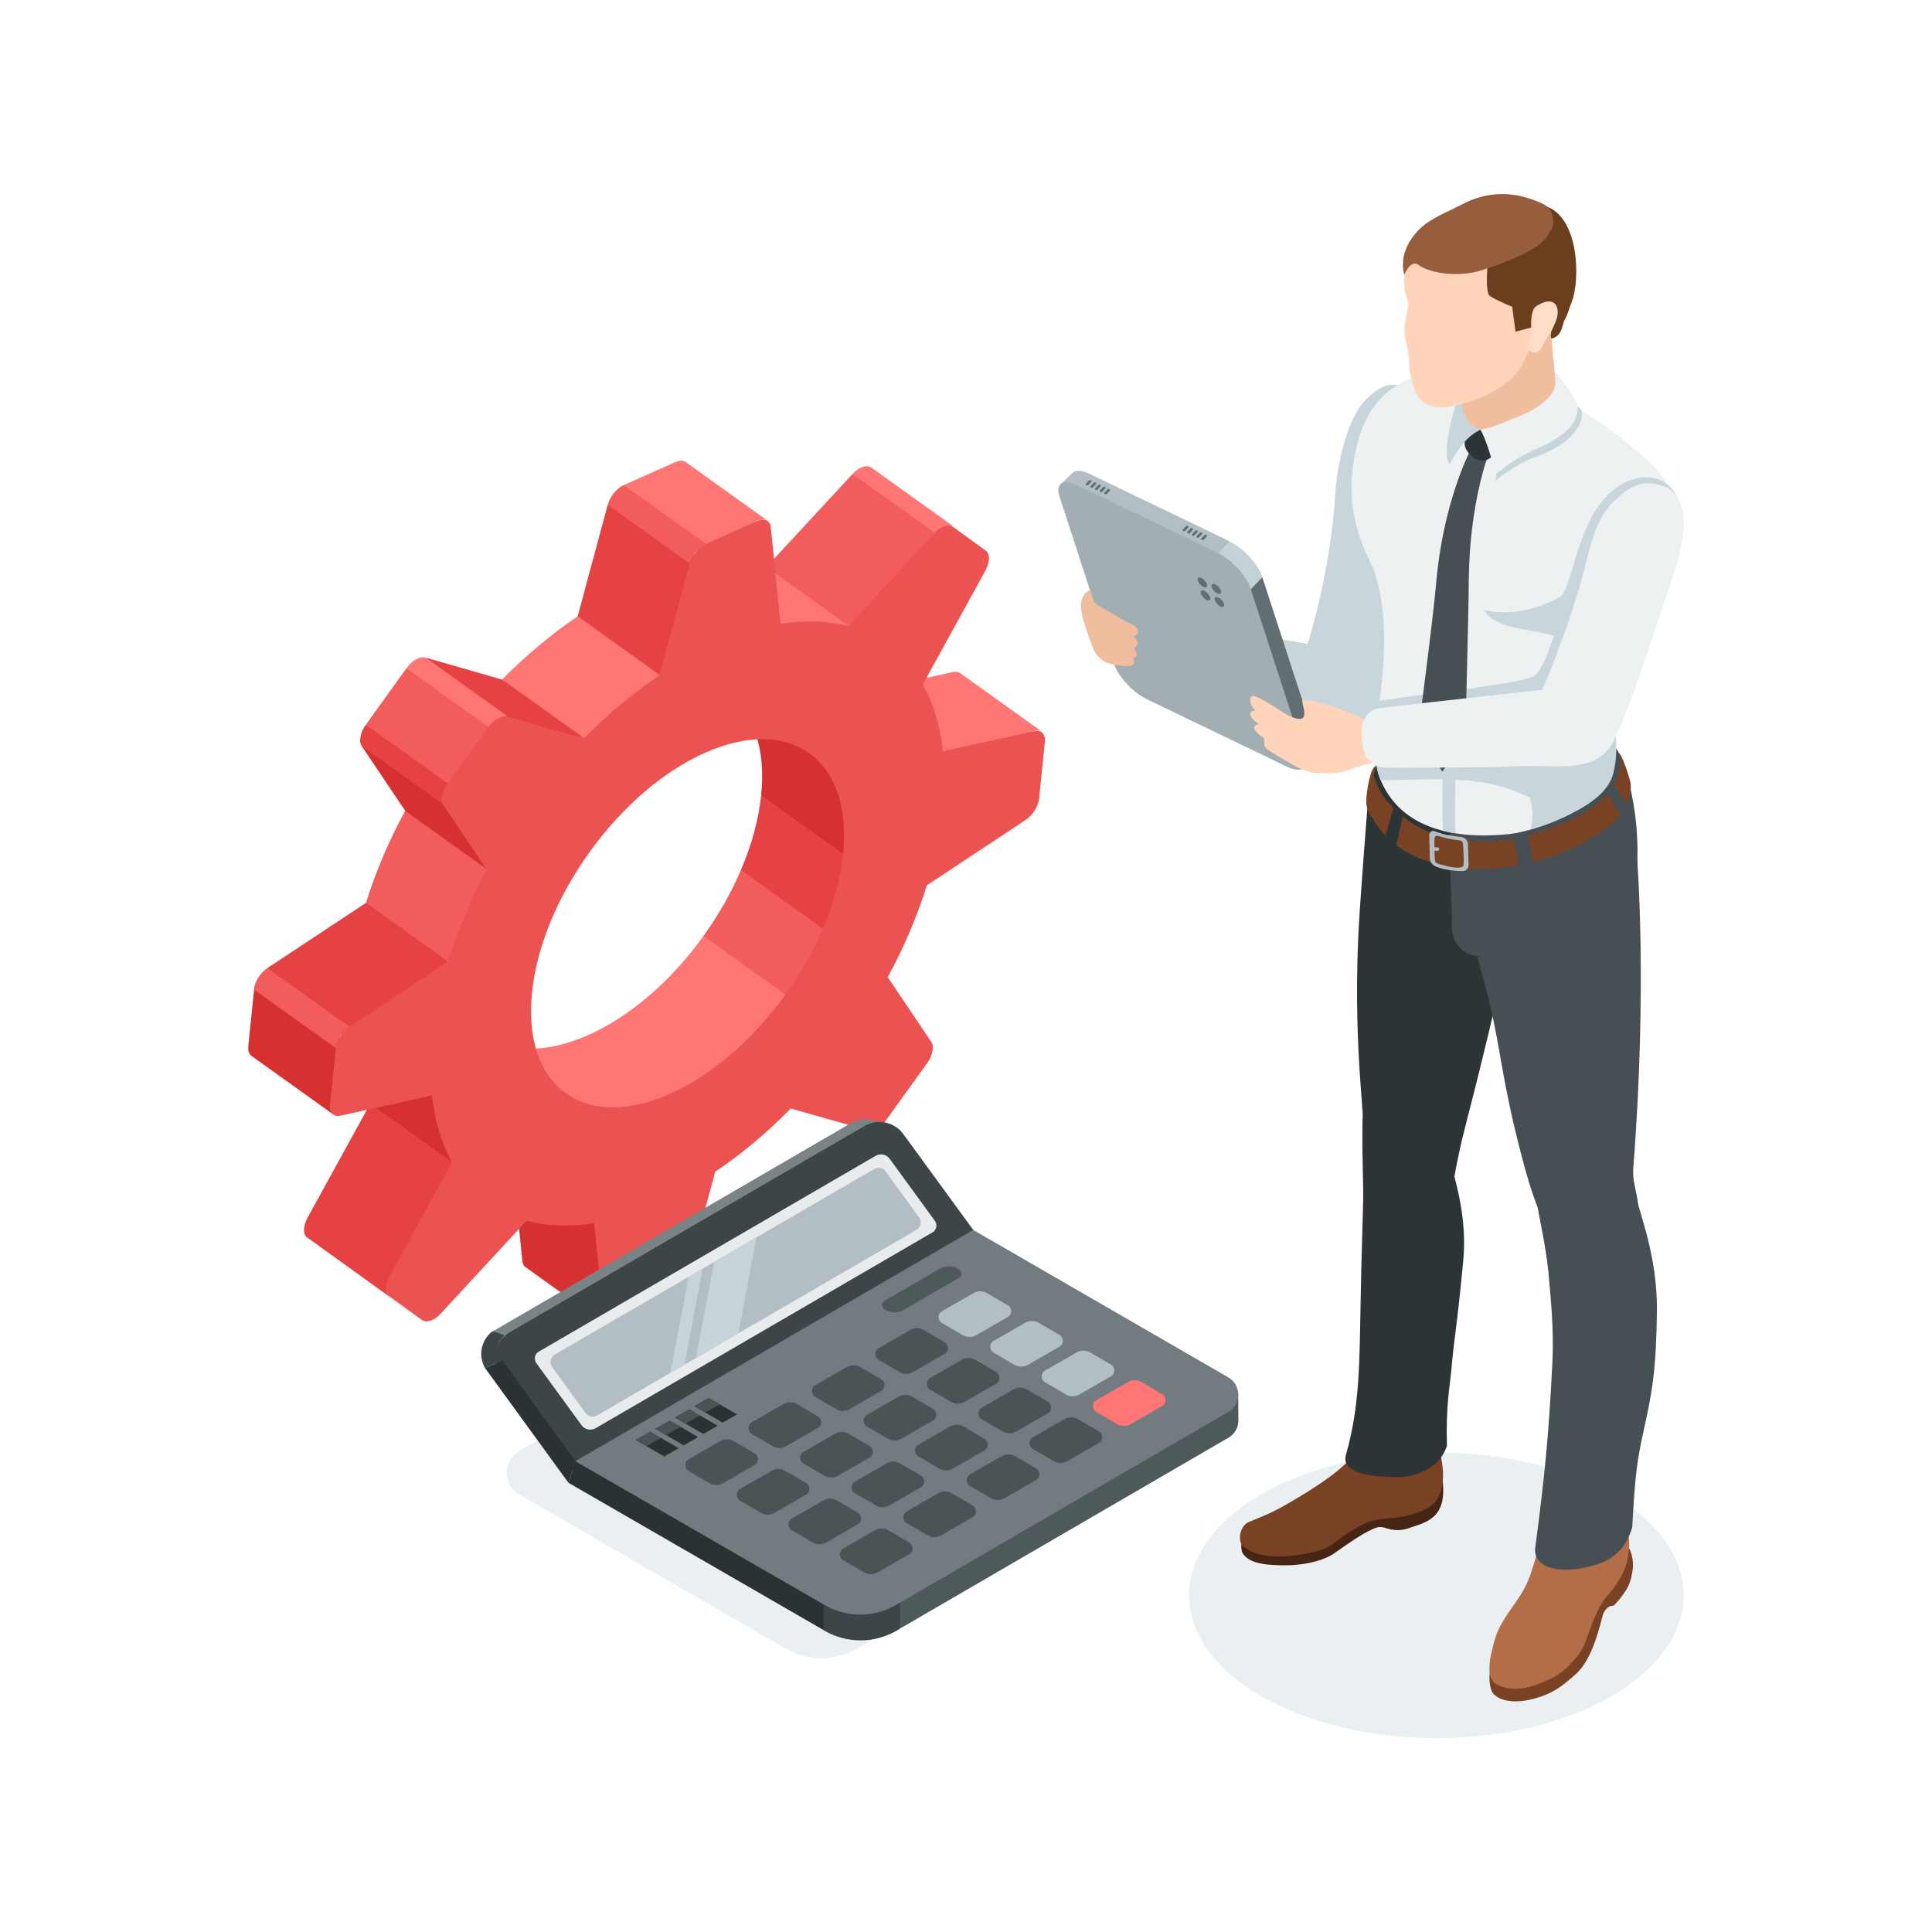<?xml version="1.0" encoding="UTF-8"?>
<svg xmlns="http://www.w3.org/2000/svg" viewBox="0 0 93.84 93.84">
  <defs>
    <style>
      .cls-1 {
        fill: #d63031;
      }

      .cls-2 {
        fill: none;
      }

      .cls-3 {
        fill: #472514;
      }

      .cls-4 {
        fill: #c4d1d6;
      }

      .cls-5 {
        fill: #e64243;
      }

      .cls-6 {
        fill: #a3aeb3;
      }

      .cls-7 {
        fill: #eaeff2;
        mix-blend-mode: multiply;
      }

      .cls-8 {
        isolation: isolate;
      }

      .cls-9 {
        fill: #ffd4b9;
      }

      .cls-10 {
        fill: #ffdec9;
      }

      .cls-11 {
        fill: #636e72;
      }

      .cls-12 {
        fill: #ff7675;
      }

      .cls-13 {
        fill: #f0be9e;
      }

      .cls-14 {
        fill: #c6d3d9;
      }

      .cls-15 {
        fill: #464f54;
      }

      .cls-16 {
        fill: #7a4224;
      }

      .cls-17 {
        fill: #6b3e1e;
      }

      .cls-18 {
        fill: #edf1f2;
      }

      .cls-19 {
        fill: #3c4547;
      }

      .cls-20 {
        fill: #b36e48;
      }

      .cls-21 {
        fill: #2d3436;
      }

      .cls-22 {
        fill: #4a5457;
      }

      .cls-23 {
        fill: #7a8487;
      }

      .cls-24 {
        fill: #e8eced;
      }

      .cls-25 {
        fill: #727c80;
      }

      .cls-26 {
        fill: #965e3d;
      }

      .cls-27 {
        fill: #f25c5d;
      }

      .cls-28 {
        fill: #c8d5db;
      }

      .cls-29 {
        fill: #4e595c;
      }

      .cls-30 {
        fill: #eb5353;
      }

      .cls-31 {
        fill: #b2bec3;
      }

      .cls-32 {
        fill: #2a3233;
      }
    </style>
  </defs>
  <g class="cls-8">
    <g id="_レイヤー_2" data-name="レイヤー 2">
      <g id="_ヘッダー_フッター" data-name="ヘッダー・フッター">
        <g>
          <g>
            <g id="img">
              <path class="cls-12" d="M50.26,35.49l-5.21,2.31-3.21-4.18,4.45-.98c.14-.03.26,0,.34.05l3.98,2.85c-.09-.06-.2-.08-.34-.05Z"/>
              <path class="cls-1" d="M25.53,61.55c-.09-.06-.15-.17-.16-.31l-.47-4.68,4.54,2.07-.09,5.46c.01.14.07.25.16.31l-3.98-2.85Z"/>
              <path class="cls-1" d="M41.38,43.97c.22-2.21.31-6.74-.96-7.66l-5.07-2.56c1.27.93,1.85,2.65,1.62,4.86l4.41,5.36Z"/>
              <g>
                <path class="cls-5" d="M35.99,42.25c.53-1.23.86-2.46.98-3.63l3.98,2.85c-.09.88-.36,3.95-.76,5.47l-4.2-4.68Z"/>
                <path class="cls-27" d="M37.76,51.38l-3.59-5.92c.74-1.03,1.36-2.12,1.82-3.21l4.2,3.02c-.6,2.27-1.48,4.79-2.43,6.11Z"/>
              </g>
              <path class="cls-12" d="M38.15,48.31l-3.98-2.85c-1.58,2.2-3.57,3.91-5.59,4.81-2.02.9-3.83.89-5.1-.04l3.8,4.06c1.27.93,3.76.19,5.78-.71,2.02-.9,3.51-3.07,5.09-5.27Z"/>
              <path class="cls-12" d="M41.41,23.02c.31-.34.69-.46.91-.31l3.98,2.85c-.22-.16-.53.68-.84,1.02l-4.05-3.56Z"/>
              <polygon class="cls-27" points="45.39 25.87 41.07 31.45 37.23 27.54 41.41 23.02 45.39 25.87"/>
              <path class="cls-5" d="M14.93,60.12c-.13-.09-.18-.26-.16-.47.02-.15.07-.32.16-.49l3.05-5.55,4.72,2.52-3.59,5.85c-.09.17-.15.34-.16.49-.02.21-.16.41-.03.5l1.58,1.15-5.56-4Z"/>
              <path class="cls-12" d="M41.21,30.39l-3.98-2.85c-.98-.26-2.09-.31-3.29-.12l3.71,3.5c1.2-.19,2.57-.8,3.55-.53Z"/>
              <path class="cls-1" d="M22.24,52.56l-5.23-2.19c.14,1.25.48,2.34.98,3.24l3.98,2.85c-.51-.9.41-2.64.27-3.89Z"/>
              <path class="cls-12" d="M35,32.64l-6.94-2.71c-1.28.87-2.52,1.91-3.67,3.07l4.01,4.39c1.15-1.17,5.61-3.8,6.6-4.75Z"/>
              <path class="cls-27" d="M25.27,41.55l-5.59-2.17c-.79,1.45-1.43,2.96-1.9,4.46l4.38,5.16c.47-1.5,2.32-6.01,3.11-7.46Z"/>
              <path class="cls-12" d="M36.8,25.28l-2.65,1.83-3.85-3.55,2.51-1.12c.2-.09.37-.08.49,0l3.98,2.85c-.12-.09-.29-.09-.49,0Z"/>
              <polygon class="cls-5" points="33.9 27.06 29.52 24.51 28.06 29.93 32.03 32.78 33.9 27.06"/>
              <path class="cls-27" d="M34.28,26.41l-3.98-2.85c-.35.15-.67.55-.78.96l3.98,2.85c.11-.4.43-.8.78-.96Z"/>
              <path class="cls-1" d="M12.22,51.29c-.12-.09-.18-.25-.16-.47l.28-2.75,4.74,2.65-.77,2.92c-.02.22-.23.42-.11.5l-3.98-2.85Z"/>
              <polygon class="cls-5" points="21.76 46.7 17.78 43.85 12.99 47.02 17.07 50.72 21.76 46.7"/>
              <path class="cls-27" d="M16.97,49.87l-3.98-2.85c-.35.23-.62.66-.66,1.04l3.98,2.85c.04-.38.31-.81.66-1.04Z"/>
              <polygon class="cls-5" points="28.37 35.85 24.39 33.01 20.67 31.94 24.41 35.32 28.37 35.85"/>
              <polygon class="cls-1" points="21.9 38.74 17.57 36.24 19.68 39.38 23.66 42.23 21.9 38.74"/>
              <path class="cls-12" d="M24.65,34.79l-3.98-2.85c-.27-.08-.66.14-.93.52l3.85,3.94c.27-.38.79-1.69,1.06-1.61Z"/>
              <path class="cls-5" d="M22.81,38.22c-.16.22-1.33.77-1.26.87l-3.98-2.85c-.07-.1-.09-.23-.07-.38.02-.21.11-.44.27-.66l5.04,3.02Z"/>
              <polygon class="cls-27" points="17.77 35.2 19.74 32.46 24.49 35.86 21.75 38.05 17.77 35.2"/>
              <path class="cls-30" d="M28.87,59.41c-1.2.19-2.31.15-3.29-.12l-4.18,4.52c-.31.34-.69.46-.91.3l-1.58-1.15c-.13-.09-.18-.26-.16-.47.02-.15.07-.32.16-.49l3.05-5.55c-.51-.9-.84-1.99-.98-3.24l-4.45.98c-.33.07-.54-.15-.5-.52l.28-2.75c.04-.38.31-.81.66-1.04l4.78-3.17c.47-1.5,1.11-3.01,1.9-4.46l-2.11-3.14c-.07-.1-.09-.23-.07-.38.02-.21.11-.44.27-.66l1.97-2.74c.27-.38.66-.59.93-.52l3.72,1.06c1.15-1.17,2.38-2.21,3.67-3.07l1.47-5.42c.11-.4.43-.8.78-.96l2.51-1.12c.35-.15.62-.02.65.32l.47,4.68c1.2-.19,2.31-.15,3.29.12l4.18-4.52c.31-.34.69-.46.91-.31l1.58,1.15c.13.09.18.26.16.47-.02.15-.07.32-.16.49l-3.05,5.55c.51.9.84,1.99.98,3.24l4.45-.98c.33-.07.54.15.5.53l-.28,2.75c-.04.38-.31.81-.66,1.04l-4.79,3.17c-.47,1.5-1.11,3.01-1.9,4.46l2.11,3.14c.07.1.09.23.07.38-.02.21-.11.44-.27.66l-1.97,2.74c-.27.38-.66.59-.93.52l-3.72-1.06c-1.15,1.17-2.38,2.21-3.67,3.07l-1.47,5.42c-.11.4-.43.8-.78.96l-2.51,1.12c-.35.15-.62.02-.65-.32l-.47-4.68ZM38.15,48.31c1.58-2.2,2.58-4.63,2.8-6.84.22-2.21-.35-3.94-1.62-4.86-1.27-.93-3.08-.94-5.1-.04-2.02.9-4,2.61-5.59,4.81-1.58,2.2-2.58,4.63-2.8,6.84-.22,2.21.35,3.94,1.62,4.86,1.27.93,3.08.94,5.1.04,2.02-.9,4-2.61,5.59-4.81h0Z"/>
            </g>
            <g id="img-2" data-name="img">
              <g>
                <path class="cls-7" d="M25.22,70.48l17.5-10.17,15.05,8.71c.64.37.65,1.3,0,1.68l-16.13,9.37c-1.08.63-2.41.63-3.49,0l-12.93-7.48c-.81-.47-.81-1.64,0-2.11Z"/>
                <path class="cls-23" d="M23.98,64.64l17.32-10.07c.32-.19.68-.24,1.02-.17.34.07.63.11.63.11l3.64,5.1-22.07,5.25s-1.2.16-.54-.22Z"/>
                <path class="cls-19" d="M24.67,64.76l17.32-10.07c.64-.37,1.46-.2,1.89.4l3.4,4.66-19.02,12.28-3.97-5.41c-.45-.61-.27-1.47.39-1.85Z"/>
                <path class="cls-24" d="M26.17,65.65l16.36-9.51c.23-.13.53-.07.68.14l2.2,3.02c.13.19.08.45-.12.56l-16.36,9.51c-.23.13-.53.07-.68-.14l-2.2-3.02c-.13-.19-.08-.45.12-.56Z"/>
                <path class="cls-31" d="M26.95,65.79l15.51-9.01c.19-.11.43-.06.56.12l1.62,2.23c.15.2.09.48-.13.61l-15.51,9.01c-.19.11-.43.06-.56-.12l-1.62-2.23c-.15-.2-.09-.48.13-.61Z"/>
                <g>
                  <polygon class="cls-32" points="27.95 70.97 27.61 72.02 40.01 79.18 44.17 68.77 27.95 70.97"/>
                  <path class="cls-29" d="M60.14,67.67l-19.51,2.24,3.09,9.19,15.95-9.27c.33-.19.49-.53.48-.87,0-.32-.01-1.29-.01-1.29Z"/>
                  <path class="cls-19" d="M40.01,69.73v9.45l.04.03c1.08.62,2.41.62,3.49,0l.18-.11v-9.74l-3.72.38Z"/>
                </g>
                <path class="cls-25" d="M27.95,70.97l19.32-11.23,12.39,7.16c.64.37.65,1.3,0,1.68l-16.13,9.37c-1.08.63-2.41.63-3.49,0l-12.1-6.98Z"/>
                <path class="cls-19" d="M23.56,66.45s-.3-.47-.14-1.04c.16-.57.53-.75.53-.75l.57.2s-.34.3-.36.54c-.02.35.25.69.25.69l-.85.36Z"/>
                <polygon class="cls-32" points="24.41 66.09 27.95 70.97 27.61 72.02 23.56 66.45 24.41 66.09"/>
              </g>
              <g>
                <path class="cls-22" d="M34.46,72.04l-1.01-.59c-.22-.13-.22-.45,0-.57l1.53-.88c.2-.12.46-.12.66,0l1.01.59c.22.13.22.45,0,.57l-1.53.88c-.2.12-.46.12-.66,0Z"/>
                <path class="cls-22" d="M36.96,73.48l-1.01-.59c-.22-.13-.22-.45,0-.57l1.53-.88c.2-.12.46-.12.66,0l1.01.59c.22.13.22.45,0,.57l-1.53.88c-.2.12-.46.12-.66,0Z"/>
                <path class="cls-22" d="M39.47,74.92l-1.01-.59c-.22-.13-.22-.45,0-.57l1.53-.88c.2-.12.46-.12.66,0l1.01.59c.22.13.22.45,0,.57l-1.53.88c-.2.12-.46.12-.66,0Z"/>
                <path class="cls-22" d="M41.97,76.37l-1.01-.59c-.22-.13-.22-.45,0-.57l1.53-.88c.2-.12.46-.12.66,0l1.01.59c.22.13.22.45,0,.57l-1.53.88c-.2.12-.46.12-.66,0Z"/>
                <path class="cls-22" d="M37.53,70.24l-1.01-.59c-.22-.13-.22-.45,0-.57l1.53-.88c.2-.12.46-.12.66,0l1.01.59c.22.13.22.45,0,.57l-1.53.88c-.2.12-.46.12-.66,0Z"/>
                <path class="cls-22" d="M40.04,71.68l-1.01-.59c-.22-.13-.22-.45,0-.57l1.53-.88c.2-.12.46-.12.66,0l1.01.59c.22.13.22.45,0,.57l-1.53.88c-.2.12-.46.12-.66,0Z"/>
                <path class="cls-22" d="M42.54,73.12l-1.01-.59c-.22-.13-.22-.45,0-.57l1.53-.88c.2-.12.46-.12.66,0l1.01.59c.22.13.22.45,0,.57l-1.53.88c-.2.12-.46.12-.66,0Z"/>
                <path class="cls-22" d="M45.05,74.57l-1.01-.59c-.22-.13-.22-.45,0-.57l1.53-.88c.2-.12.46-.12.66,0l1.01.59c.22.13.22.45,0,.57l-1.53.88c-.2.12-.46.12-.66,0Z"/>
                <path class="cls-22" d="M40.61,68.44l-1.01-.59c-.22-.13-.22-.45,0-.57l1.53-.88c.2-.12.46-.12.66,0l1.01.59c.22.13.22.45,0,.57l-1.53.88c-.2.12-.46.12-.66,0Z"/>
                <path class="cls-22" d="M43.12,69.88l-1.01-.59c-.22-.13-.22-.45,0-.57l1.53-.88c.2-.12.46-.12.66,0l1.01.59c.22.13.22.45,0,.57l-1.53.88c-.2.12-.46.12-.66,0Z"/>
                <path class="cls-22" d="M45.62,71.33l-1.01-.59c-.22-.13-.22-.45,0-.57l1.53-.88c.2-.12.46-.12.66,0l1.01.59c.22.13.22.45,0,.57l-1.53.88c-.2.12-.46.12-.66,0Z"/>
                <path class="cls-22" d="M48.13,72.77l-1.01-.59c-.22-.13-.22-.45,0-.57l1.53-.88c.2-.12.46-.12.66,0l1.01.59c.22.13.22.45,0,.57l-1.53.88c-.2.12-.46.12-.66,0Z"/>
                <path class="cls-22" d="M43.69,66.64l-1.01-.59c-.22-.13-.22-.45,0-.57l1.53-.88c.2-.12.46-.12.66,0l1.01.59c.22.13.22.45,0,.57l-1.53.88c-.2.12-.46.12-.66,0Z"/>
                <path class="cls-22" d="M46.19,68.09l-1.01-.59c-.22-.13-.22-.45,0-.57l1.53-.88c.2-.12.46-.12.66,0l1.01.59c.22.13.22.45,0,.57l-1.53.88c-.2.12-.46.12-.66,0Z"/>
                <path class="cls-22" d="M48.7,69.53l-1.01-.59c-.22-.13-.22-.45,0-.57l1.53-.88c.2-.12.46-.12.66,0l1.01.59c.22.13.22.45,0,.57l-1.53.88c-.2.12-.46.12-.66,0Z"/>
                <path class="cls-31" d="M46.76,64.85l-1.01-.59c-.22-.13-.22-.45,0-.57l1.53-.88c.2-.12.46-.12.66,0l1.01.59c.22.13.22.45,0,.57l-1.53.88c-.2.12-.46.12-.66,0Z"/>
                <path class="cls-31" d="M49.27,66.29l-1.01-.59c-.22-.13-.22-.45,0-.57l1.53-.88c.2-.12.46-.12.66,0l1.01.59c.22.13.22.45,0,.57l-1.53.88c-.2.12-.46.12-.66,0Z"/>
                <path class="cls-31" d="M51.77,67.73l-1.01-.59c-.22-.13-.22-.45,0-.57l1.53-.88c.2-.12.46-.12.66,0l1.01.59c.22.13.22.45,0,.57l-1.53.88c-.2.12-.46.12-.66,0Z"/>
                <path class="cls-22" d="M51.18,70.97l-1.01-.59c-.22-.13-.22-.45,0-.57l1.53-.88c.2-.12.46-.12.66,0l1.01.59c.22.13.22.45,0,.57l-1.53.88c-.2.12-.46.12-.66,0Z"/>
                <path class="cls-12" d="M54.26,69.17l-1.01-.59c-.22-.13-.22-.45,0-.57l1.53-.88c.2-.12.46-.12.66,0l1.01.59c.22.13.22.45,0,.57l-1.53.88c-.2.12-.46.12-.66,0Z"/>
              </g>
              <g>
                <path class="cls-32" d="M32.96,70.34l-.7.4-1.38-.8.7-.4,1.38.8ZM32.53,69l-.7.4,1.38.8.7-.4-1.38-.8ZM33.48,68.45l-.7.4,1.38.8.7-.4-1.38-.8ZM34.42,67.9l-.7.4,1.38.8.7-.4-1.38-.8Z"/>
                <polygon class="cls-22" points="30.89 69.94 31.4 70.24 32.1 69.84 31.58 69.54 30.89 69.94"/>
                <polygon class="cls-22" points="34.42 67.9 33.73 68.3 34.25 68.61 34.95 68.21 34.42 67.9"/>
                <polygon class="cls-22" points="31.83 69.4 32.35 69.7 33.05 69.3 32.53 69 31.83 69.4"/>
                <polygon class="cls-22" points="32.78 68.85 33.3 69.15 34 68.75 33.48 68.45 32.78 68.85"/>
              </g>
              <path class="cls-29" d="M46.51,62.11c-.88.51-1.75,1.01-2.63,1.52-.57.33-1.42-.16-.85-.49.88-.51,1.75-1.01,2.63-1.52.57-.33,1.42.16.85.49Z"/>
              <g>
                <polygon class="cls-14" points="36.75 60.09 34.69 61.29 33.8 65.95 35.86 64.76 36.75 60.09"/>
                <polygon class="cls-14" points="32.56 66.67 33.25 66.27 34.13 61.61 33.45 62.01 32.56 66.67"/>
              </g>
            </g>
            <g id="man">
              <g>
                <path class="cls-28" d="M66.08,19.71c.27-.37.96-1.01,1.5-1.02,1.22-.03,1.82.71,2.09,1.43.37.97-.02,1.92-.34,3.76-.71,4.1-1.66,7.02-1.66,7.02,0,0-.54,2.04-.95,2.76-.32.57-1.31.46-2.1.02-1.05-.58-1.2-2.13-1.2-2.13,0,0,1.18-3.4,1.44-7.6.07-1.18.47-3.2,1.23-4.24Z"/>
                <path class="cls-28" d="M66.98,31.94c-.94-.27-9.62-1.72-9.62-1.72,0,0-1.07-.26-1.44,1.11-.28,1.05.06.91.21,1.19.07.12.23.26.35.32.2.1.59.35,2.24.91,1.9.64,2.86.89,3.46,1.06,1.57.43,3.08.8,3.98.9,2.24.24,2.55-3.26.82-3.76Z"/>
              </g>
              <path class="cls-7" d="M61.27,72.58c-4.69,2.71-4.69,7.1,0,9.81,4.69,2.71,12.3,2.71,16.99,0,4.69-2.71,4.69-7.1,0-9.81-4.69-2.71-12.3-2.71-16.99,0Z"/>
              <g>
                <path class="cls-3" d="M66.46,70.61c-.29.61-.57.87-.97,1.05-.91.4-2.33,1.17-2.97,1.44-.7.3-1.78.97-2.13,1.47-.12.17-.13.72-.04.86.23.36.66.58,1.9.6,1.15.02,2.07-.25,2.55-.58.71-.5,1.6-1.13,2.12-1.27.37-.09.72.36,1.64,0,.8-.27,1.69-.5,1.52-2.18-.19-1.85-3.05-2.55-3.61-1.39Z"/>
                <path class="cls-16" d="M66.3,70.02c-.29.61-.74.89-1.04,1.16-.7.66-1.92,1.39-2.53,1.75-.86.51-1.34.7-2.06.99-.47.19-.57.96-.28,1.19.33.27.83.49,1.66.49.93,0,2.29-.24,2.73-.64.27-.25,1.3-.93,1.82-1.08.51-.15,1.37-.12,1.93-.31.8-.27,1.47-.42,1.56-1.8.03-.48-.15-1.63-.47-1.98-.93-1-2.9-.63-3.31.23Z"/>
                <path class="cls-21" d="M66.18,54.34c-.03,2.06.05,3.08.03,4.03-.01.58-.09,2.91-.12,4.7-.06,3.07-.03,5.17-.71,7.57-.17.6.25,1.08,2.53,1.11.64,0,1.98-.31,2.37-1.53-.06-1.86.14-2.9.21-3.64.14-1.64.27-2.04.58-5.33.26-2.73-.78-4.83-.71-5.48s-4.14-4.15-4.17-1.42Z"/>
                <path class="cls-21" d="M66.44,38.95s-.42,5.13-.48,6.85c-.1,2.54-.03,4.81.13,6.96.2,2.61.29,4.26.44,4.76.41,1.33,3.84,1.53,3.92.85.1-.83.4-2.39.64-3.33,1.94-7.52,2.52-10.75,2.52-10.75,0,0-2.68-6.76-7.16-5.34Z"/>
              </g>
              <g>
                <path class="cls-16" d="M75.45,74.18s-.24,1.59-1.11,2.82c-.77,1.09-1.58,3.21-1.94,3.96-.13.65,0,1.09.08,1.23.26.4.99.58,1.94.34,1.01-.25,1.47-.65,2.07-1.17.61-.53.99-1.44,1.36-2.91.05-.18.23-.44.44-.45.06,0,.11-.03.15-.07.62-.68.79-1.06.87-1.76.05-.73-.27-1.11-.27-1.11,0,0-1.31-2.69-3.58-.89Z"/>
                <path class="cls-20" d="M75.1,73.6s-.31,1.57-.77,2.89c-.45,1.3-1.37,1.93-1.73,3.16-.26.9-.45,1.85.09,2.16.45.26,1.15.3,1.89.03.9-.32,1.3-.55,1.86-1.19.42-.49.48-.65.71-1.29.28-.77.51-1.37.9-1.82.58-.68.91-1.28,1.02-1.86.03-.19.09-.75.05-.94-.28-1.4-.54-1.12-.54-1.12,0,0-1.22-1.82-3.49-.02Z"/>
                <path class="cls-15" d="M74.66,58.5c.14.83.49,2.31.59,3.76.04.58.24,2.18.15,3.96-.18,3.54-.37,5.47-.83,8.95-.13.96,1.18,1.38,2.95.83.53-.17,1.37-.51,1.76-1.81.14-2.67.26-3.37.57-4.77.39-1.77.6-2.86.63-5.79.02-2.6-.85-4.71-.96-5.34-.11-.65-5.34-2.48-4.88.21Z"/>
                <path class="cls-15" d="M71.11,44.24s.85,2.85,1.25,4.52c.54,2.26.58,3.64,1.49,7.17.65,2.54.92,2.81,1.39,4.12.34.95,3.72.45,4.2-.7.37-.89-.18-1.65-.11-2.61.7-8.87.18-15.14.18-15.14,0,0-4.35.28-8.41,2.63Z"/>
              </g>
              <path class="cls-21" d="M67.05,36.56c-.77,1.98-.55,2.81-.52,3.28.57,1.17,1.54,2.2,2.06,3.16.33.61.87,1.5,1.16,2.42.19.6,1.73,1.54,2.38.86.74-.78,2.39-1.82,4.07-2.47,1.32-.51,3.13-.86,3.16-1.05.4-2.93-.6-5.45-.87-6.34-.38-1.32-10.47-2.34-11.44.16Z"/>
              <path class="cls-15" d="M78.49,36.35c-.62-.67-4.52-1.62-7.89-1.23.03,1.11.01,2.24-.1,3.33-.21,2.32,0,4.56.03,6.73.14,1.26,1.43,1.51,2.03,1.07,1.4-1.02,2.22-1.35,3.9-2.01,1.32-.51,2.95-1.26,2.98-1.45.4-2.93-.55-6.01-.95-6.44Z"/>
              <g>
                <path class="cls-16" d="M66.71,37.56s.1.73.72,1.41c.63.68,1.52,1.46,2.84,1.69,1.4.24,2.34.32,3.54.04,1.2-.28,3.36-1.07,4.24-2.1.84-.99.64-1.85.64-1.85,0,0-.03-.07-.06-.16.12-.03.49,1.08.56,1.4.09.44-.09,1.13-.65,1.76-.57.62-2.25,1.74-4.3,2.17-1.81.38-2.88.37-4.05.13-1.37-.27-2.76-.92-3.52-2.32-.05-.05-.1-.12-.15-.19-.1-.17-.15-.37-.16-.56-.01-.5.22-1.78.46-1.75,0,.04-.08.28-.11.36Z"/>
                <path class="cls-31" d="M69.42,40.53l.03,1.15c0,.17.11.33.27.4.14.06.35.13.61.17.33.05.56.06.72.06.16,0,.29-.14.28-.3l-.03-1c0-.19-.15-.34-.34-.36-.17-.02-.41-.05-.7-.1-.13-.02-.39-.11-.59-.18-.12-.04-.25.05-.24.18Z"/>
                <path class="cls-16" d="M69.67,40.73c0-.09.09-.16.18-.13.19.06.5.15.82.19.07,0,.16.02.24.03.08.01.15.08.15.17.02.29.06.93.02,1.05-.05.15-.45.11-.72.05-.51-.12-.55-.14-.63-.2-.06-.05-.06-.8-.06-1.16Z"/>
                <path class="cls-31" d="M69.61,41.14l.26.03s.07.06,0,.14c-.03.04-.27-.01-.27-.01,0,0-.07-.11,0-.16Z"/>
                <polygon class="cls-15" points="73.53 40.67 73.78 42.22 74.49 42.05 74.21 40.5 73.53 40.67"/>
                <polygon class="cls-15" points="78.03 38.5 78.76 39.71 79.16 39.28 78.34 38.03 78.03 38.5"/>
                <polygon class="cls-21" points="68.16 39.57 67.77 41.28 67.24 40.79 67.71 39.15 68.16 39.57"/>
              </g>
              <path class="cls-18" d="M75.17,19.11c.71.26,2.58,1.3,3.81,2.37,1.17,1.01,2.29,1.74,2.33,3.29,0,0-.08,1.77-.63,3.06-.49,1.13-2.07,5.32-2.13,5.79-.24,2.11-.22,2.94-.3,4.04-.09,1.26-3.33,2.72-5.11,2.87-2.74.24-5.2-.38-6.13-2.76-.78-1.99,1.07-6.12-.3-10.15-.43-.88-1.33-2.58-.99-4.98.13-.95.44-2.65,1.77-3.67.54-.42,1.35-.81,2.15-.77,1.59.08,4.53.56,5.52.93Z"/>
              <path class="cls-28" d="M67.02,34.03c2.9-.42,6.71-.82,7.42-1.16.37-.18.69-.93,1.03-1.98-1.03-.36-2.85-.3-3.38-1.26,0,0,1.7.5,3.68-.64.46-.27.65-2.19,1.54-3.88,1.28-2.41,3.92-2.6,4.36-.35.18.92-.34,2.49-.79,3.31-.71,1.29-.99,2.33-1.17,3-.07.26-1.14,2.36-1.16,2.54-.24,2.11.14,2.63-.19,3.95-.27,1.11-1.69,1.78-2.17,2.01-.59.29-1.24.54-1.85.71.22-.79-.03-1.54-.03-1.54-2.28-1.11-4.17-.89-7.24-.84-.02-.05-.04-.09-.06-.13-.35-.89-.17-2.2,0-3.73Z"/>
              <path class="cls-28" d="M72.41,21.72l-.56-.2c-.07.19-1.77,4.71-1.65,7.48.12,2.62-.24,9.42-.11,11.35.2.06.29.07.6.12-.1-1.46.23-8.78.11-11.49-.12-2.66,1.6-7.21,1.61-7.25Z"/>
              <path class="cls-15" d="M71.36,21.99s-1.27,2.48-1.6,6.29c-.15,1.77-.87,7.23-.87,7.23l1.16,1.97,1.12-1.55s.16-6.11.17-7.7c.03-3.78.95-6.14.95-6.14l-.93-.09Z"/>
              <g>
                <path class="cls-13" d="M75.22,14.28s.16,3.63.57,5.62c.11.53-.75,1.29-1.76,1.64-1.33.46-2.94.36-2.97-.4-.11-2.27-.07-3-.07-3l4.24-3.86Z"/>
                <path class="cls-9" d="M69.54,10.93c.33-.28,1.12-.75,1.52-.97,1.06-.56,2.23-.61,3.39-.21.79.28,1.2.7,1.53,1.2.48.72.57,1.8.41,2.8-.1.6-.13,1.58-.9,2.26-.3.26-1.16.89-1.16.89l-.35.71c-.62,1.29-2.38,1.91-3.43,2.11-.46.09-.86.11-1.27-.1-.39-.21-.57-.55-.69-1.09-.06-.28-.15-.48-.14-.76,0-.17-.02-.4-.04-.55-.07-.64-.24-.79-.18-1.37.05-.45.15-.66.17-1.1,0-.11-.18-.54-.19-.76-.06-1.23.26-2.17,1.33-3.08Z"/>
                <path class="cls-17" d="M75.27,14.69s-.66,0-.8.37c-.14.36-.1.85-.1.85l-.76.2-.16-1.21s-.62-.24-1.08-.52c-.24-.14-.12-1.44-.12-1.44,0,0,.53-3.63,2.8-2.93,1.67.51,1.7,3.6,1.3,4.63-.15.38-.22.69-.35.89-.13.2-.09.78-.62.91-.1.02-.03-.37-.03-.37,0,0,.62-1.19-.07-1.38Z"/>
                <path class="cls-10" d="M74.69,14.86c.15-.16.74-.41.92.03.18.44-.16,1.03-.48,1.53-.2.32-.26.69-.57.7-.2,0-.39-.12-.37-.29.02-.17.13-.42.25-.86.12-.44-.11-.73.25-1.11Z"/>
                <path class="cls-26" d="M71.03,9.92c-.4.21-1.29.59-1.74.92-.51.37-1.38,1.28-1.09,2.49-.06.23.26-.79.7-.46.56.41,1.96.62,3.09.25,2.78-.92,3.07-1.4,3.4-2.06.08-.16.14-.81-.38-1.12-.17-.1-.39-.18-.61-.26-1.15-.41-2.32-.32-3.37.24Z"/>
                <path class="cls-21" d="M71.43,20.95s.48-.26,1.08.18c.46.34.04.97.04.97,0,0-.46.56-1.04.08-.79-.66-.07-1.23-.07-1.23Z"/>
              </g>
              <path class="cls-28" d="M75.47,19.47c-.44.53-1.09.92-2.48,1.41,0,0-.3,1.73-.34,2.46,0,0,.89-.77,1.95-1.15,1.53-.55,2.2-1.36,2.24-2.05,0-.02,0-.05,0-.07,0-.13-.08-.25-.2-.31-.39-.19-.75-.36-1.04-.48-.03.07-.07.13-.12.19Z"/>
              <path class="cls-18" d="M75.5,18.01l.03.25c.02.16.07.57-.21.92-.35.44-.85.77-1.78,1.14-.45.18-1.2.5-1.64.54.3.49.72,1.92.7,2.22,0,0,.82-.74,1.84-1.19,1.59-.69,2.2-1.28,2.19-2.15,0-.36-1.13-1.74-1.13-1.74Z"/>
              <path class="cls-28" d="M70.4,22.57s.42-.86,1-1.37c.19-.16.3-.21.51-.34-.85-.24-.91-1.25-.91-1.25l-.3.07s-.73,2.31-.29,2.88Z"/>
              <g>
                <path class="cls-11" d="M58.86,28.36l2.45-.33,2.64,8.12c.09.27.07.47-.04.58l-.58.55c.11-.11-4.47-8.91-4.47-8.91Z"/>
                <path class="cls-31" d="M52.09,22.97c.14-.15.44-.14.82.04l6.81,3.28-.63,2.47s-7.44-5.38-7.58-5.24l.58-.55Z"/>
                <path class="cls-4" d="M59.77,29.64l1.55-1.61c-.2-.62-.92-1.4-1.6-1.73l-1.55,1.61c.68.33,1.4,1.1,1.6,1.73Z"/>
                <path class="cls-6" d="M52.33,23.57c-.68-.33-1.07-.09-.87.54l2.64,8.12c.2.62.92,1.4,1.6,1.73l6.81,3.28c.68.33,1.07.09.87-.54l-2.64-8.12c-.2-.62-.92-1.4-1.6-1.73l-6.81-3.28Z"/>
                <g>
                  <path class="cls-11" d="M59.02,28.39c-.13-.06-.2,0-.17.11.03.12.16.27.28.33.13.06.2,0,.18-.11-.03-.12-.16-.27-.28-.33Z"/>
                  <path class="cls-11" d="M58.35,28.07c-.13-.06-.2,0-.18.11.03.12.16.27.28.33.13.06.2,0,.18-.11-.03-.12-.16-.27-.28-.33Z"/>
                  <path class="cls-11" d="M59.17,29.02c-.13-.06-.2,0-.17.11.03.12.16.27.28.33.13.06.2,0,.18-.11-.03-.12-.16-.27-.28-.33Z"/>
                  <path class="cls-11" d="M58.5,28.7c-.13-.06-.2,0-.18.11.03.12.16.27.28.33.13.06.2,0,.18-.11-.03-.12-.16-.27-.28-.33Z"/>
                </g>
                <g>
                  <path class="cls-11" d="M58.35,26.15c-.05.06.07.11.12.06.07-.07.08-.08.15-.16.05-.06-.07-.11-.12-.06-.07.07-.08.08-.15.16Z"/>
                  <path class="cls-11" d="M58.12,26.04c-.05.06.07.11.12.06.07-.07.08-.08.15-.16.05-.06-.07-.11-.12-.06-.07.07-.08.08-.15.16Z"/>
                  <path class="cls-11" d="M57.9,25.94c-.05.06.07.11.12.06.07-.07.08-.08.15-.16.05-.06-.07-.11-.12-.06-.07.07-.08.08-.15.16Z"/>
                  <path class="cls-11" d="M57.67,25.83c-.05.06.07.11.12.06.07-.07.08-.08.15-.16.05-.06-.07-.11-.12-.06-.07.07-.08.08-.15.16Z"/>
                  <path class="cls-11" d="M57.45,25.72c-.05.06.07.11.12.06.07-.07.08-.08.15-.16.05-.06-.07-.11-.12-.06-.07.07-.08.08-.15.16Z"/>
                </g>
                <g>
                  <path class="cls-11" d="M53.64,23.93c-.05.06.07.11.12.06.07-.07.08-.08.15-.16.05-.06-.07-.11-.12-.06-.07.07-.08.08-.15.16Z"/>
                  <path class="cls-11" d="M53.42,23.82c-.05.06.07.11.12.06.07-.07.08-.08.15-.16.05-.06-.07-.11-.12-.06-.07.07-.08.08-.15.16Z"/>
                  <path class="cls-11" d="M53.19,23.72c-.05.06.07.11.12.06.07-.07.08-.08.15-.16.05-.06-.07-.11-.12-.06-.07.07-.08.08-.15.16Z"/>
                  <path class="cls-11" d="M52.97,23.61c-.05.06.07.11.12.06.07-.07.08-.08.15-.16.05-.06-.07-.11-.12-.06-.07.07-.08.08-.15.16Z"/>
                  <path class="cls-11" d="M52.74,23.5c-.05.06.07.11.12.06.07-.07.08-.08.15-.16.05-.06-.07-.11-.12-.06-.07.07-.08.08-.15.16Z"/>
                </g>
              </g>
              <path class="cls-13" d="M52.96,28.68l.15.46c.04.15.12.2.26.28.43.25,1.34.79,1.51.86.56.22.46.58.19.61,0,0,.4.44,0,.6,0,0,.32.37-.04.49,0,0,.22.35-.22.37-.28.01-.78-.06-1.03-.15-.24-.08-.57-.37-.7-.74-.3-.88-1.05-2.45-.12-2.8Z"/>
              <g>
                <path class="cls-18" d="M81.79,25.68c.02-.46-.02-1.67-.9-2.03-1.19-.49-1.9.13-2.49.69-.81.76-1.07,1.82-1.47,3.38-.78,3.02-2.09,5.94-2.09,5.94,0,0-.21.78-.76,1.53-.42.56,1.29,1.72,1.89,1.85,2.07.44,2.55-1.41,2.55-1.41,0,0,.39-.52,1.98-5.4.4-1.23,1.2-3.16,1.27-4.54Z"/>
                <path class="cls-9" d="M67.11,36.96c-.25-.66-.53-1.32-.77-1.99-.85-.37-1.73-.76-2.63-.93-.2-.04-.3-.01-.46-.03.01.24.13.47.1.72-.02.19-.19.28-.7.06-.34-.15-.88-.6-1.61-.94-.5-.23-.33.53-.03.65-.59.06-.15.49.13.67-.54.13.06.56.26.68,0,.47-.06.43.55.8.23.13,1.27.82,1.8.88.62.06,1.31.06,1.81-.15.5-.21,1.03-.3,1.55-.41Z"/>
                <path class="cls-18" d="M75.9,33.4c-.95.09-8.81.98-8.81.98,0,0-1.05,0-.95,1.42.08,1.09.34,1.08.58,1.29.1.09.3.17.43.19.22.02,5.4,0,6.03-.04,1.62-.11,2.93.13,3.87-.18,2.15-.69.64-3.82-1.15-3.66Z"/>
              </g>
            </g>
          </g>
          <rect class="cls-2" width="93.84" height="93.84"/>
        </g>
      </g>
    </g>
  </g>
</svg>